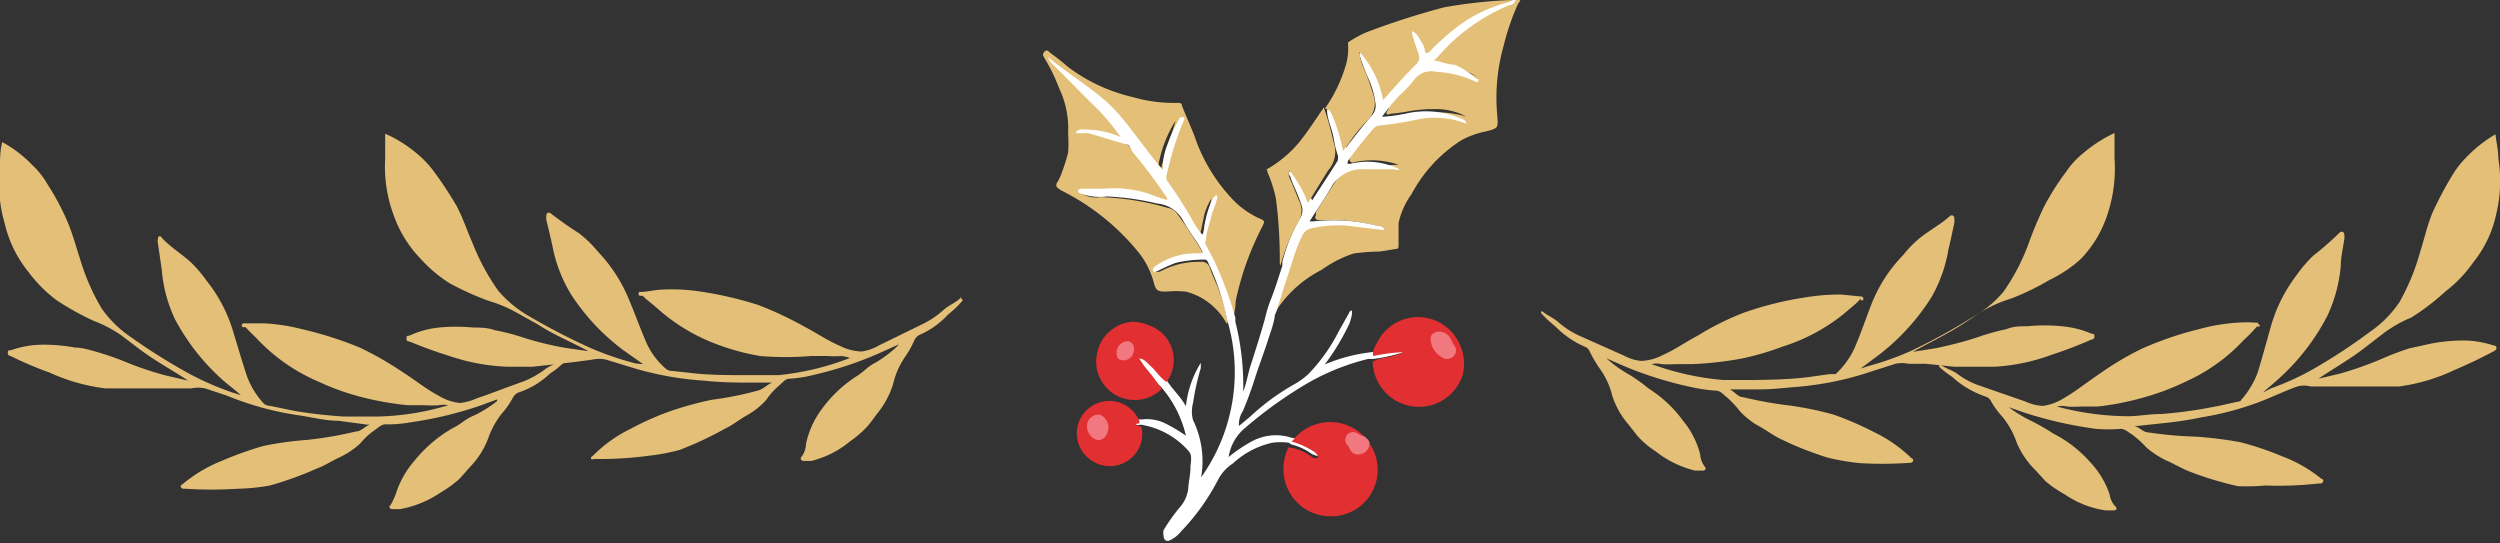 <svg xmlns="http://www.w3.org/2000/svg" viewBox="0 0 77.24 16.78"><rect x="0" y="0" width="77.24" height="16.78" fill="#333333" stroke="none"/><defs><style>.cls-1{fill:#e3bf78;}.cls-2{fill:#fff;}.cls-3{fill:#e12f32;}.cls-4{fill:#f1787f;}</style></defs><g id="Layer_2" data-name="Layer 2"><path class="cls-1" d="M19.87,11.25l-.61-.43a6.67,6.67,0,0,1-1.62-1.73,4.46,4.46,0,0,1-.57-1.48c-.06-.27-.12-.54-.19-.81a.76.76,0,0,1,0-.15A.08.08,0,0,1,17,6.58a10.72,10.72,0,0,0,.88.62,3.42,3.42,0,0,1,.58.56,4.79,4.79,0,0,1,1,1.56c.18.43.34.88.53,1.31a2.33,2.33,0,0,0,.59.77.29.29,0,0,0,.19.06l.73.08c.52.05,1,.05,1.56.05.34,0,.68,0,1,0a8.41,8.41,0,0,0,2.2-.53A1.05,1.05,0,0,0,26,11a3,3,0,0,1-.43,0c-.17,0-.34,0-.52,0A9.53,9.53,0,0,1,23.49,11a7.11,7.11,0,0,1-1.28-.34A5.78,5.78,0,0,1,20.3,9.52c-.14-.13-.31-.24-.44-.38l-.07,0s-.07,0-.06-.06,0-.06.07-.06c.2,0,.4-.06.6-.07A5.91,5.91,0,0,1,21.59,9a11.55,11.55,0,0,1,1.83.42,10.94,10.94,0,0,1,1.43.67c.38.2.73.44,1.13.61a1.56,1.56,0,0,0,.65.16,1.48,1.48,0,0,0,.51-.18L28.53,10a2.8,2.8,0,0,0,.64-.44c.15-.13.34-.2.48-.33s0,0,.06,0a.05.05,0,0,1,0,.09,2.47,2.47,0,0,1-.28.28l-.15.13a2.6,2.6,0,0,1-.88.62.38.38,0,0,0-.14.14,2.86,2.86,0,0,1-.3.54,2.47,2.47,0,0,0-.37.85,2.72,2.72,0,0,1-.49.9c-.09.12-.18.25-.28.37a3.16,3.16,0,0,1-.55.48,3,3,0,0,1-1.2.61c-.08,0-.16,0-.24,0s-.11-.07-.08-.11a.66.66,0,0,0,.15-.4,2.7,2.7,0,0,1,.49-1.09,4,4,0,0,1,1.05-1c.21-.12.37-.32.6-.43a3.78,3.78,0,0,0,.68-.51l.05-.06-.51.23a11.14,11.14,0,0,1-2.11.71,3.9,3.9,0,0,1-.75.12c-.15,0-.23.14-.34.22a2.32,2.32,0,0,0-.39.44,2.35,2.35,0,0,1-.61.48c-.23.13-.43.3-.67.41A10.78,10.78,0,0,1,21,13.9a6.12,6.12,0,0,1-.95.18,11,11,0,0,1-1.62.1h-.07a.12.12,0,0,1-.1,0c0-.05,0-.07.05-.09a4.27,4.27,0,0,1,1.15-.83,9,9,0,0,1,1.23-.55A10.4,10.4,0,0,1,22,12.35a10.2,10.2,0,0,0,1.44-.29c.16-.05.26-.18.42-.24,0,0-.06,0-.09,0h-.86a11.46,11.46,0,0,1-1.17-.06,9.78,9.78,0,0,1-2.33-.44l-.69-.21a.94.94,0,0,0-.41,0l-.52.07-.87.1-.46.05c-.27,0-.53,0-.8,0a6.29,6.29,0,0,1-1.77-.33c-.42-.13-.83-.28-1.24-.45-.05,0-.09,0-.09-.1s.05-.07.09-.08a2.86,2.86,0,0,1,.91-.25,5.36,5.36,0,0,1,1.06,0c.22,0,.44,0,.66.08a6.84,6.84,0,0,1,.89.23,9.63,9.63,0,0,0,1.31.32l.7.1-.13-.07c-.48-.25-1-.47-1.42-.75L16,9.68a4.11,4.11,0,0,0-.89-.38,8.92,8.92,0,0,1-1.22-.55A4.24,4.24,0,0,1,13,8a3.7,3.7,0,0,1-.84-1.36,4.29,4.29,0,0,1-.26-1.74c0-.25,0-.51,0-.77a4.06,4.06,0,0,1,1,.63,3.14,3.14,0,0,1,.5.53,12.12,12.12,0,0,1,.7,1.06c.2.37.33.78.5,1.16a6.82,6.82,0,0,0,.8,1.48,3.66,3.66,0,0,0,1,.81,20,20,0,0,0,1.84.95,9.63,9.63,0,0,0,1.4.48Z"/><path class="cls-1" d="M7.44,12.21c-.18-.17-.38-.31-.56-.47A6.79,6.79,0,0,1,5.41,9.87,4.35,4.35,0,0,1,5,8.35l-.12-.83a.38.38,0,0,1,0-.15c0-.08.08-.11.14,0,.25.26.56.46.83.69a3.87,3.87,0,0,1,.53.61,4.6,4.6,0,0,1,.84,1.63c.14.45.27.91.42,1.35a2.58,2.58,0,0,0,.52.83.35.35,0,0,0,.19.06l.72.15c.51.09,1,.14,1.55.18.33,0,.67,0,1,0a8.11,8.11,0,0,0,2.23-.35.77.77,0,0,0-.3,0,3.08,3.08,0,0,1-.43,0c-.18,0-.35,0-.52,0a9.43,9.43,0,0,1-1.5-.27,7.64,7.64,0,0,1-1.24-.45A5.66,5.66,0,0,1,8,10.53c-.13-.14-.28-.27-.41-.42a.15.15,0,0,0-.06,0s-.07,0-.06-.07a.07.07,0,0,1,.08-.05c.2,0,.4,0,.6,0a5.8,5.8,0,0,1,1.18.18,11.29,11.29,0,0,1,1.79.57,10.36,10.36,0,0,1,1.37.79c.36.23.69.5,1.07.7a1.57,1.57,0,0,0,.64.22,1.54,1.54,0,0,0,.52-.14c.48-.16.95-.35,1.44-.52a3,3,0,0,0,.68-.38c.16-.12.35-.18.51-.29s0,0,.05,0,0,.08,0,.1a3.31,3.31,0,0,1-.3.25,1,1,0,0,0-.16.12,2.55,2.55,0,0,1-.93.54.37.37,0,0,0-.15.13,2.56,2.56,0,0,1-.35.51,2.67,2.67,0,0,0-.44.81,2.61,2.61,0,0,1-.56.86l-.31.35a3.56,3.56,0,0,1-.59.43,3.27,3.27,0,0,1-1.25.51c-.08,0-.16,0-.24,0s-.11-.08-.07-.11.14-.25.19-.39a2.83,2.83,0,0,1,.57-1A4.15,4.15,0,0,1,14,13.22c.22-.1.4-.29.64-.38a3.61,3.61,0,0,0,.72-.45l0-.05-.52.19a11.62,11.62,0,0,1-2.17.52,3.8,3.8,0,0,1-.75.06c-.15,0-.25.12-.36.19a2.32,2.32,0,0,0-.43.4,2.48,2.48,0,0,1-.64.43c-.24.11-.46.26-.71.35A10.66,10.66,0,0,1,8.34,15a6.25,6.25,0,0,1-1,.1,12.32,12.32,0,0,1-1.61,0H5.69a.11.11,0,0,1-.11-.06s0-.06.06-.08a4.5,4.5,0,0,1,1.23-.73,11.1,11.1,0,0,1,1.26-.45,10.5,10.5,0,0,1,1.37-.19A11.85,11.85,0,0,0,11,13.33c.16,0,.27-.16.43-.21,0,0-.06,0-.08,0L10.45,13c-.39,0-.77-.1-1.16-.16A9.42,9.42,0,0,1,7,12.22L6.34,12a1,1,0,0,0-.42,0H5.4l-.88,0H4.06c-.26,0-.53,0-.8,0a5.8,5.8,0,0,1-1.73-.49A10.81,10.81,0,0,1,.33,11s-.09,0-.09-.1.06-.07.1-.08a3,3,0,0,1,.93-.17,5.36,5.36,0,0,1,1.06.09c.22,0,.43.07.65.13a8.93,8.93,0,0,1,.87.3,10,10,0,0,0,1.27.43l.69.16-.12-.08c-.45-.29-.92-.55-1.35-.87l-.58-.44a3.84,3.84,0,0,0-.85-.45,8.32,8.32,0,0,1-1.17-.65,4.27,4.27,0,0,1-.87-.88A3.68,3.68,0,0,1,.15,6.92,4.36,4.36,0,0,1,0,5.16c0-.25,0-.51.07-.77A3.88,3.88,0,0,1,1,5.1a2.56,2.56,0,0,1,.46.58,7.93,7.93,0,0,1,.6,1.11c.17.39.28.8.41,1.2a6.78,6.78,0,0,0,.67,1.54,3.5,3.5,0,0,0,.91.89,18.41,18.41,0,0,0,1.75,1.1,8.76,8.76,0,0,0,1.36.6Z"/><path class="cls-1" d="M57.48,11.39l.59-.44a6.89,6.89,0,0,0,1.6-1.76A4.43,4.43,0,0,0,60.2,7.7c.07-.27.12-.54.18-.81a.76.76,0,0,0,0-.15.08.08,0,0,0-.14-.06c-.27.24-.58.41-.87.63a3.42,3.42,0,0,0-.57.57,4.59,4.59,0,0,0-1,1.57c-.17.44-.32.89-.51,1.32a2.49,2.49,0,0,1-.58.79c-.05,0-.13,0-.19,0l-.72.1c-.52.06-1,.07-1.56.08-.34,0-.68,0-1,0a8.5,8.5,0,0,1-2.21-.49.6.6,0,0,1,.3,0,3.24,3.24,0,0,0,.44,0c.17,0,.34,0,.52,0a10.9,10.9,0,0,0,1.51-.17,8.34,8.34,0,0,0,1.27-.37A5.77,5.77,0,0,0,57,9.67c.14-.13.3-.24.44-.39s0,0,.06,0,.07,0,.07-.06a.07.07,0,0,0-.08-.06l-.6-.06a6.75,6.75,0,0,0-1.19.1,10.33,10.33,0,0,0-1.82.46,8.41,8.41,0,0,0-1.41.7c-.38.2-.73.45-1.12.62a1.5,1.5,0,0,1-.65.17,1.37,1.37,0,0,1-.52-.16l-1.39-.62a2.68,2.68,0,0,1-.66-.43c-.15-.13-.34-.2-.49-.33s0,0,0,0a.05.05,0,0,0,0,.09,2.57,2.57,0,0,0,.29.28l.14.12a2.83,2.83,0,0,0,.89.61.26.26,0,0,1,.15.14,4.07,4.07,0,0,0,.31.53,2.39,2.39,0,0,1,.39.84,2.53,2.53,0,0,0,.5.89l.29.37a2.85,2.85,0,0,0,.56.47,3.18,3.18,0,0,0,1.21.59c.08,0,.16,0,.24,0s.11-.07.07-.11a.7.7,0,0,1-.15-.39A2.67,2.67,0,0,0,52,13a3.86,3.86,0,0,0-1.07-1,5,5,0,0,0-.6-.43,3.87,3.87,0,0,1-.7-.5l0,0,.5.22a11.45,11.45,0,0,0,2.13.67,4.85,4.85,0,0,0,.75.11c.15,0,.24.13.35.21a3.28,3.28,0,0,1,.4.43,2.36,2.36,0,0,0,.61.47c.23.13.44.29.68.4a10.22,10.22,0,0,0,1.42.56,7.4,7.4,0,0,0,1,.17A12.32,12.32,0,0,0,59,14.3H59a.11.11,0,0,0,.11-.06c0-.05,0-.06-.06-.09a4.37,4.37,0,0,0-1.17-.81,9.69,9.69,0,0,0-1.23-.53,10.1,10.1,0,0,0-1.35-.28,12.26,12.26,0,0,1-1.45-.26c-.16,0-.26-.18-.41-.24,0,0,.05,0,.08,0l.86,0c.39,0,.78-.05,1.17-.08a9.69,9.69,0,0,0,2.32-.49l.69-.22a.94.94,0,0,1,.41,0l.53,0,.87.09.45,0,.81,0a6,6,0,0,0,1.76-.37,13,13,0,0,0,1.23-.47s.09,0,.09-.1-.06-.07-.09-.08a3,3,0,0,0-.92-.23,5.37,5.37,0,0,0-1.06,0c-.22,0-.44,0-.65.09a6.49,6.49,0,0,0-.89.25,11.83,11.83,0,0,1-1.3.34l-.7.11.13-.07c.47-.26.95-.49,1.4-.78l.61-.4a3.87,3.87,0,0,1,.88-.39,7.8,7.8,0,0,0,1.2-.58A4,4,0,0,0,64.29,8a3.56,3.56,0,0,0,.82-1.37,4.51,4.51,0,0,0,.22-1.75c0-.26,0-.51,0-.77a4.33,4.33,0,0,0-1,.65,2.52,2.52,0,0,0-.49.54,8,8,0,0,0-.68,1.07,12,12,0,0,0-.49,1.17A6.58,6.58,0,0,1,61.91,9a3.43,3.43,0,0,1-1,.82,18.88,18.88,0,0,1-1.82,1,9,9,0,0,1-1.4.5Z"/><path class="cls-1" d="M69.91,12.13c.19-.17.38-.32.56-.49a6.82,6.82,0,0,0,1.44-1.89,4.57,4.57,0,0,0,.41-1.53c0-.27.07-.55.11-.83a.61.61,0,0,0,0-.14c0-.09-.09-.12-.15-.06a9.14,9.14,0,0,1-.81.71,3.81,3.81,0,0,0-.52.61,4.71,4.71,0,0,0-.81,1.65c-.13.46-.25.91-.39,1.36a2.71,2.71,0,0,1-.51.84c0,.05-.13.05-.19.07-.24.05-.47.11-.71.15a13.42,13.42,0,0,1-1.55.21c-.33,0-.67.06-1,.07a8.63,8.63,0,0,1-2.24-.3.66.66,0,0,1,.31,0,3.09,3.09,0,0,0,.43,0c.17,0,.34,0,.52,0a8.55,8.55,0,0,0,1.49-.3,7.61,7.61,0,0,0,1.23-.47,5.54,5.54,0,0,0,1.79-1.28,5.44,5.44,0,0,0,.41-.42.15.15,0,0,1,.06,0s.07,0,0-.07,0-.05-.07-.05a4.14,4.14,0,0,0-.61,0,5.85,5.85,0,0,0-1.17.2,10.39,10.39,0,0,0-1.78.61,9.28,9.28,0,0,0-1.35.81c-.36.24-.69.51-1.06.72a1.6,1.6,0,0,1-.63.23,1.38,1.38,0,0,1-.53-.13l-1.44-.5a2.41,2.41,0,0,1-.69-.37c-.16-.11-.36-.16-.52-.28s0,0,0,0a.06.06,0,0,0,0,.1,3.65,3.65,0,0,0,.31.24.88.88,0,0,1,.15.12,2.92,2.92,0,0,0,.94.53.28.28,0,0,1,.16.12,2.54,2.54,0,0,0,.36.5,2.58,2.58,0,0,1,.45.81,2.62,2.62,0,0,0,.58.85l.31.34a4,4,0,0,0,.6.41,3,3,0,0,0,1.26.49c.08,0,.16,0,.25,0s.1-.08.06-.11a.66.66,0,0,1-.19-.38,2.7,2.7,0,0,0-.6-1,3.86,3.86,0,0,0-1.15-.89,6.67,6.67,0,0,0-.64-.37,4.16,4.16,0,0,1-.73-.44l0,0,.52.18a12.5,12.5,0,0,0,2.18.49,4.78,4.78,0,0,0,.76,0c.14,0,.24.11.36.18a3.16,3.16,0,0,1,.43.39,2.67,2.67,0,0,0,.65.42c.25.11.47.25.72.34a10.26,10.26,0,0,0,1.46.44A6.24,6.24,0,0,0,70,15a10.84,10.84,0,0,0,1.61-.06h.07a.12.12,0,0,0,.1-.06c0-.05,0-.07-.06-.09a4.4,4.4,0,0,0-1.23-.7,9.62,9.62,0,0,0-1.28-.43,12.5,12.5,0,0,0-1.37-.17,11.82,11.82,0,0,1-1.46-.13c-.16,0-.28-.16-.44-.2,0,0,.06,0,.09,0l.85-.09a11.63,11.63,0,0,0,1.16-.18,9.13,9.13,0,0,0,2.27-.68c.22-.09.44-.19.67-.27a.81.81,0,0,1,.41,0H72l.87,0h.46l.8,0a5.86,5.86,0,0,0,1.73-.52c.4-.17.8-.36,1.19-.57a.12.12,0,0,0,.08-.11c0-.06-.06-.06-.1-.07a3,3,0,0,0-.94-.15,5.33,5.33,0,0,0-1,.1l-.64.14a8.22,8.22,0,0,0-.87.33,11.26,11.26,0,0,1-1.27.45l-.68.16.12-.08c.44-.29.91-.56,1.33-.89l.57-.44a4,4,0,0,1,.85-.48A7.34,7.34,0,0,0,75.56,9a4,4,0,0,0,.85-.89,3.52,3.52,0,0,0,.7-1.44,4.35,4.35,0,0,0,.08-1.76c0-.25-.06-.5-.09-.76a4.11,4.11,0,0,0-.92.73,2.86,2.86,0,0,0-.44.58,10.83,10.83,0,0,0-.59,1.12c-.16.39-.25.81-.38,1.21a6.76,6.76,0,0,1-.64,1.55,3.46,3.46,0,0,1-.89.9,17.8,17.8,0,0,1-1.73,1.14,8.25,8.25,0,0,1-1.35.62Z"/><path class="cls-1" d="M38.1,9.82a2.43,2.43,0,0,0,.08-.53A9,9,0,0,1,39,7c.09-.17.07-.19-.11-.26A2.7,2.7,0,0,1,38,6.07,5.31,5.31,0,0,1,36.9,4.19c-.12-.31-.26-.61-.38-.92,0-.11-.12-.09-.19-.09A4.6,4.6,0,0,1,35,3a5.31,5.31,0,0,1-2-.93c-.18-.16-.38-.31-.58-.46,0,0-.08-.11-.16,0s0,.13,0,.17a5.45,5.45,0,0,1,.46.94A2.89,2.89,0,0,1,33,4.13a3.84,3.84,0,0,1,0,.59,6,6,0,0,1-.22.68,1.36,1.36,0,0,1-.1.21c-.11.15,0,.2.1.27a7.21,7.21,0,0,1,2.35,1.86,2.55,2.55,0,0,1,.52,1c.06.23.12.27.37.27a3.18,3.18,0,0,1,.62,0A2,2,0,0,1,37.9,10c.07-.07,0-.14,0-.21a5.32,5.32,0,0,0-.35-1.09c-.06-.14-.12-.28-.17-.42a.26.26,0,0,0-.29-.19,2.51,2.51,0,0,0-1.23.29.2.2,0,0,1-.17,0,.77.77,0,0,1,.37-.25,2.23,2.23,0,0,1,.84-.19c.27,0,.31-.08.16-.31s-.44-.69-.67-1a.47.47,0,0,0-.32-.21A8.41,8.41,0,0,0,34,6.09a.84.84,0,0,1-.56-.1s.05,0,.08,0a5.54,5.54,0,0,1,1.77,0c.21.06.42.14.63.21s.15.09.21,0,0-.14-.07-.2c-.23-.37-.52-.69-.78-1L35,4.65a.68.68,0,0,0-.45-.29,5.83,5.83,0,0,0-1.18-.3.56.56,0,0,1,.36,0,3.14,3.14,0,0,1,.73.19s.11.06.16,0,0-.11,0-.15a6.44,6.44,0,0,0-.8-.93c-.44-.43-.87-.85-1.3-1.29.5.5,1,.94,1.56,1.42a9.94,9.94,0,0,1,1,1.23c.17.21.32.43.49.64,0,0,.09.13.16.1s0-.1.06-.16a3.81,3.81,0,0,1,.53-1.38c-.06.25-.16.48-.23.72s-.18.57-.24.86a.38.38,0,0,0,.08.32c.28.38.51.8.77,1.21l.19.32s.07.11.13.1.07-.09.09-.15l.09-.44a1.67,1.67,0,0,1,.23-.53,3.16,3.16,0,0,1-.13.53,4.65,4.65,0,0,0-.16.72.52.52,0,0,0,.12.36A11.56,11.56,0,0,1,38,9.44a1.55,1.55,0,0,0,.06.23C38,9.73,38,9.8,38.1,9.82Z"/><path class="cls-1" d="M39.46,9.55a3.63,3.63,0,0,1,1.37-1.21,3.6,3.6,0,0,1,1-.51,7.36,7.36,0,0,1,.81-.06l.5-.08c.06,0,.07-.05.07-.1,0-.23,0-.47,0-.7A2.38,2.38,0,0,1,43.61,6a4.44,4.44,0,0,1,1.53-1.66,2.64,2.64,0,0,1,.77-.28c.38-.1.38-.1.35-.49a5.9,5.9,0,0,1,.2-2.17,7.4,7.4,0,0,1,.45-1.3C47,0,47,0,46.82,0l-.21.11a5.81,5.81,0,0,0-2.23,1.6c-.14.16-.13.21.09.26a3.27,3.27,0,0,1,1.15.39,3.39,3.39,0,0,0-1.49-.29.33.33,0,0,0-.23.1c-.35.37-.7.73-1,1.12l0,.06c0,.05-.09.1-.06.16s.11,0,.17,0a5.39,5.39,0,0,0,.56-.08,4.46,4.46,0,0,1,.82-.06,2,2,0,0,1,.91.23,3.1,3.1,0,0,0-1.76,0,6.66,6.66,0,0,1-.76.12.47.47,0,0,0-.35.18c-.25.3-.48.61-.7.93,0,0-.08.11,0,.17s.11,0,.17,0a2.53,2.53,0,0,1,1.31.09,5.61,5.61,0,0,1-.58,0,2.2,2.2,0,0,0-1.07.2.47.47,0,0,0-.2.17c-.24.36-.48.73-.7,1.09a.41.41,0,0,0,0,.09c-.06.12,0,.16.09.16h.21A5.72,5.72,0,0,1,42.63,7l-.82-.09a3.75,3.75,0,0,0-.82,0h-.08a.85.85,0,0,0-.85.61c-.16.47-.3.94-.46,1.41,0,.14-.09.28-.14.42S39.41,9.49,39.46,9.55Z"/><path class="cls-2" d="M39.46,9.55l.21-.68c.1-.29.19-.59.29-.89a4.62,4.62,0,0,1,.29-.73.4.4,0,0,1,.29-.2A3.61,3.61,0,0,1,41.85,7l.91.11c0-.11-.12-.12-.19-.13a5.57,5.57,0,0,0-2-.14h-.11c.25-.39.5-.76.72-1.14a1.1,1.1,0,0,1,1-.47c.3,0,.6,0,.9,0a.17.17,0,0,0,.16,0A2.26,2.26,0,0,0,42.12,5a2.76,2.76,0,0,0-.4.06s-.06,0-.08,0,0,0,0-.08a12.94,12.94,0,0,1,.79-1,.27.27,0,0,1,.17-.1,10.83,10.83,0,0,0,1.25-.2,2.66,2.66,0,0,1,1.45.14h0c0-.1-.08-.12-.14-.15a2.78,2.78,0,0,0-1.73-.16,5.36,5.36,0,0,1-.73.1,5.48,5.48,0,0,1,.56-.68,3.56,3.56,0,0,0,.42-.45.66.66,0,0,1,.7-.26,3.2,3.2,0,0,1,1.18.29s.08.06.11,0,0-.06-.06-.08A2.24,2.24,0,0,0,44.94,2c-.17,0-.35-.07-.52-.11s-.13,0,0-.13A5.88,5.88,0,0,1,46.63.16c.08,0,.16-.06.19-.15s-.07,0-.11,0a4.78,4.78,0,0,0-2.46,1.41l0,0c-.15.15-.15.15-.24,0a2,2,0,0,0-.23-.4c0-.05-.09-.11-.16-.07s0,.1,0,.15l.15.46a.4.4,0,0,1-.1.47,10.68,10.68,0,0,0-.9,1,3.76,3.76,0,0,0-.45-1.13,1.27,1.27,0,0,0-.18-.27s-.07-.07-.12,0,0,.07,0,.12a6.31,6.31,0,0,0,.26.68,2.65,2.65,0,0,1,.22.79.43.43,0,0,1-.11.34c-.28.32-.54.66-.8,1-.06-.2-.1-.37-.15-.55a1.55,1.55,0,0,0-.26-.55c0-.06-.08-.15-.18-.07l0,0c0,.29.15.57.2.86s.07.34.12.51a.28.28,0,0,1,0,.22c-.25.4-.51.79-.78,1.21a5.64,5.64,0,0,0-.27-.55A1.75,1.75,0,0,0,40,5.35s-.08-.09-.14-.06-.05.1,0,.15a2.5,2.5,0,0,0,.15.38q.12.27.21.54a.46.46,0,0,1-.05.38,5.11,5.11,0,0,0-.55,1.35s0,.08,0,.12c-.11.33-.21.67-.34,1s-.15.45-.21.68c-.14.49-.3,1-.45,1.46-.07.24-.11.49-.21.75a8.06,8.06,0,0,0-.24-2.15.49.49,0,0,1,0-.12,11,11,0,0,0-.57-1.58c-.09-.24-.23-.45-.34-.68,0,0-.06-.08,0-.13,0-.24.1-.49.16-.73s.12-.34.17-.52,0-.12,0-.15-.11.06-.13.11a3.09,3.09,0,0,0-.25.85c0,.07,0,.15-.06.25a1.89,1.89,0,0,1-.27-.38,13.62,13.62,0,0,0-.83-1.3.29.29,0,0,1,0-.18,9.54,9.54,0,0,1,.34-1.19c.05-.16.12-.31.18-.46s0-.08,0-.11-.09,0-.11,0a5.59,5.59,0,0,0-.4.86,1.84,1.84,0,0,0-.13.76c-.56-.64-1-1.35-1.54-1.91S33,2.29,32.38,1.76a.61.61,0,0,0,.21.29c.46.46.91.92,1.38,1.38a7.31,7.31,0,0,1,.65.8A2.93,2.93,0,0,0,33.39,4a.21.21,0,0,0-.16.11,2.58,2.58,0,0,0,.38,0l1.18.35c.11,0,.15.15.2.23a16.63,16.63,0,0,1,1.07,1.43s0,0,0,.06A4.43,4.43,0,0,1,35.54,6a3.57,3.57,0,0,0-1.45-.17l-.65,0s-.13,0-.13.07.06.06.11.09a1.72,1.72,0,0,0,.78.08,8.15,8.15,0,0,1,1.56.22,1,1,0,0,1,.8.54c.15.27.34.52.5.78s.1.21-.11.22a2.1,2.1,0,0,0-1.19.35l-.07.05s-.1.07-.06.14.1,0,.14,0a5.62,5.62,0,0,1,.56-.25,3.8,3.8,0,0,1,.89-.1.09.09,0,0,1,.09.06,7.54,7.54,0,0,1,.6,1.79s0,0,0,0a5.62,5.62,0,0,1-.8,4.88,2.91,2.91,0,0,0-.25-1.77,1,1,0,0,1,0-.53,8,8,0,0,1,.24-1.08s0-.08,0-.16a3.2,3.2,0,0,0-.46,1.34c-.18-.32-.44-.54-.61-.83a2.9,2.9,0,0,0-.71-.73.11.11,0,0,0-.14,0s0,.1,0,.14c.16.21.32.42.49.62a.62.62,0,0,0,.18.18,3.49,3.49,0,0,1,.79,1.53,5.37,5.37,0,0,0-.64-.38,1.28,1.28,0,0,0-.72-.12s-.07,0-.1,0-.15,0-.13.09.11.09.19.07a2.47,2.47,0,0,1,1.47.8c.15.15.07.36.07.55s-.06.43-.07.65a1.06,1.06,0,0,1-.23.52,5.53,5.53,0,0,0-.53.74.41.41,0,0,0,0,.17c0,.13.09.2.2.14a.93.93,0,0,0,.33-.26,6.85,6.85,0,0,0,1.16-1.62,1.33,1.33,0,0,1,.45-.49,2.63,2.63,0,0,1,1.21-.64,1.91,1.91,0,0,1,.53,0,.17.17,0,0,0,.1.06,1.78,1.78,0,0,1,.62.3c.07,0,.15.1.21,0a.14.14,0,0,0-.07-.2,1.28,1.28,0,0,0-.77-.31,1.56,1.56,0,0,0-1.25.11,4.66,4.66,0,0,0-.71.48,1.44,1.44,0,0,1,.51-.9,13.14,13.14,0,0,1,1.71-1.25,7.14,7.14,0,0,1,2.09-.88s.1,0,.16,0a5.31,5.31,0,0,0,.88-.19s.09,0,.08-.1,0-.06-.08-.06a5.74,5.74,0,0,0-.83.13l0,0a5.19,5.19,0,0,0-1.55.39A7.21,7.21,0,0,0,41.69,10a1.57,1.57,0,0,0,.08-.29s0-.09,0-.11-.07,0-.09.07l-.33.59a5.32,5.32,0,0,1-.94,1.31,2.27,2.27,0,0,1-.4.29,7.08,7.08,0,0,0-1.37,1l-.36.3a.72.72,0,0,1,.12-.46,11.14,11.14,0,0,0,.4-1.1c.14-.42.3-.84.43-1.26a3.51,3.51,0,0,0,.15-.53C39.38,9.7,39.45,9.63,39.46,9.55Z"/><path class="cls-1" d="M40.93,3.36c.19,0,.21.18.27.3a5.08,5.08,0,0,1,.29,1c.07-.09.14-.16.19-.24a4.54,4.54,0,0,1,.55-.68.74.74,0,0,0,.21-.78A7.41,7.41,0,0,0,42.09,2,1.61,1.61,0,0,1,42,1.6a3,3,0,0,1,.73,1.49l.53-.59c.16-.17.31-.34.48-.5a.29.29,0,0,0,.09-.32c-.07-.21-.14-.41-.2-.61a.81.81,0,0,1,0-.11c.17.08.21.23.3.35a.73.73,0,0,1,.09.22c0,.13.09.16.21,0A7.12,7.12,0,0,1,44.81,1,4.45,4.45,0,0,1,46.56.08.22.22,0,0,0,46.71,0,15.08,15.08,0,0,0,44.6.23,24.43,24.43,0,0,0,42.21,1a3.43,3.43,0,0,0-.56.31s0,.05,0,.07a1.83,1.83,0,0,1-.09.7A4.51,4.51,0,0,1,40.93,3.36Z"/><path class="cls-3" d="M39.9,13.64a2.51,2.51,0,0,1,.67.3.18.18,0,0,1,.07.05s.11.1.07.15-.1,0-.15,0a1.52,1.52,0,0,0-.75-.32,1.5,1.5,0,0,0-.1,1.08,1.45,1.45,0,0,0,1.35,1.05,1.43,1.43,0,0,0,1.37-.83,1.42,1.42,0,0,0-.12-1.42c-.09,0-.07.05-.08.1a.23.23,0,0,1-.14.16c-.1.05-.21.11-.3,0a.42.42,0,0,1-.18-.39c0-.14.16-.19.32-.11s.14.11.24.05a1.46,1.46,0,0,0-2.23.1Z"/><path class="cls-3" d="M42.43,11a5.8,5.8,0,0,1,.92-.12,1.87,1.87,0,0,1-.49.16,1.37,1.37,0,0,0-.45.13,1.43,1.43,0,0,0,1.2,1.38,1.41,1.41,0,0,0,1.59-1A1.46,1.46,0,0,0,44.54,10a1.41,1.41,0,0,0-2,.6C42.49,10.7,42.38,10.84,42.43,11Z"/><path class="cls-3" d="M35.88,12a7.21,7.21,0,0,0-.47-.62,3.21,3.21,0,0,1-.21-.3c.16,0,.25.15.37.25s.28.35.47.47a1.13,1.13,0,0,0-.47-1.72A1.5,1.5,0,0,0,35,9.94a1.21,1.21,0,0,0-1.11,1,1.19,1.19,0,0,0,2,1.08Z"/><path class="cls-1" d="M39.56,8.21a5.74,5.74,0,0,1,.57-1.38.66.66,0,0,0,0-.64c-.09-.23-.19-.47-.29-.7a.3.3,0,0,1,0-.22,3.8,3.8,0,0,1,.57,1c.21-.33.4-.65.62-1a.86.86,0,0,0,.17-.88,8.11,8.11,0,0,0-.3-1.07c-.24.35-.47.71-.74,1.05a3.66,3.66,0,0,1-1,.85c-.07,0,0,0,0,.1a4.26,4.26,0,0,1,.26.81,14.52,14.52,0,0,1,.12,2Z"/><path class="cls-3" d="M35.27,13.19l-.17-.06c0-.08.11,0,.11-.1a1,1,0,0,0-1.09-.63,1,1,0,0,0-.39,1.83,1,1,0,0,0,1,.07A1,1,0,0,0,35.27,13.19Z"/><path class="cls-4" d="M42.17,13.49a.6.6,0,0,1-.2-.08.26.26,0,0,0-.33,0,.26.26,0,0,0,0,.36c.06.09.09.2.2.25a.35.35,0,0,0,.47-.3s0,0,0-.05S42.22,13.54,42.17,13.49Z"/><path class="cls-4" d="M44.63,11.08a.28.28,0,0,0,.3-.1.23.23,0,0,0,0-.3c-.09-.14-.12-.31-.29-.39a.34.34,0,0,0-.34,0c-.11.06-.11.17-.09.28A.7.7,0,0,0,44.63,11.08Z"/><path class="cls-4" d="M34.5,10.86c0,.14,0,.24.16.27a.32.32,0,0,0,.37-.29.24.24,0,0,0-.17-.3A.36.36,0,0,0,34.5,10.86Z"/><path class="cls-4" d="M33.86,13.58c.15.06.32-.05.37-.26a.43.43,0,0,0-.25-.51.37.37,0,0,0-.38.24A.44.44,0,0,0,33.86,13.58Z"/></g></svg>